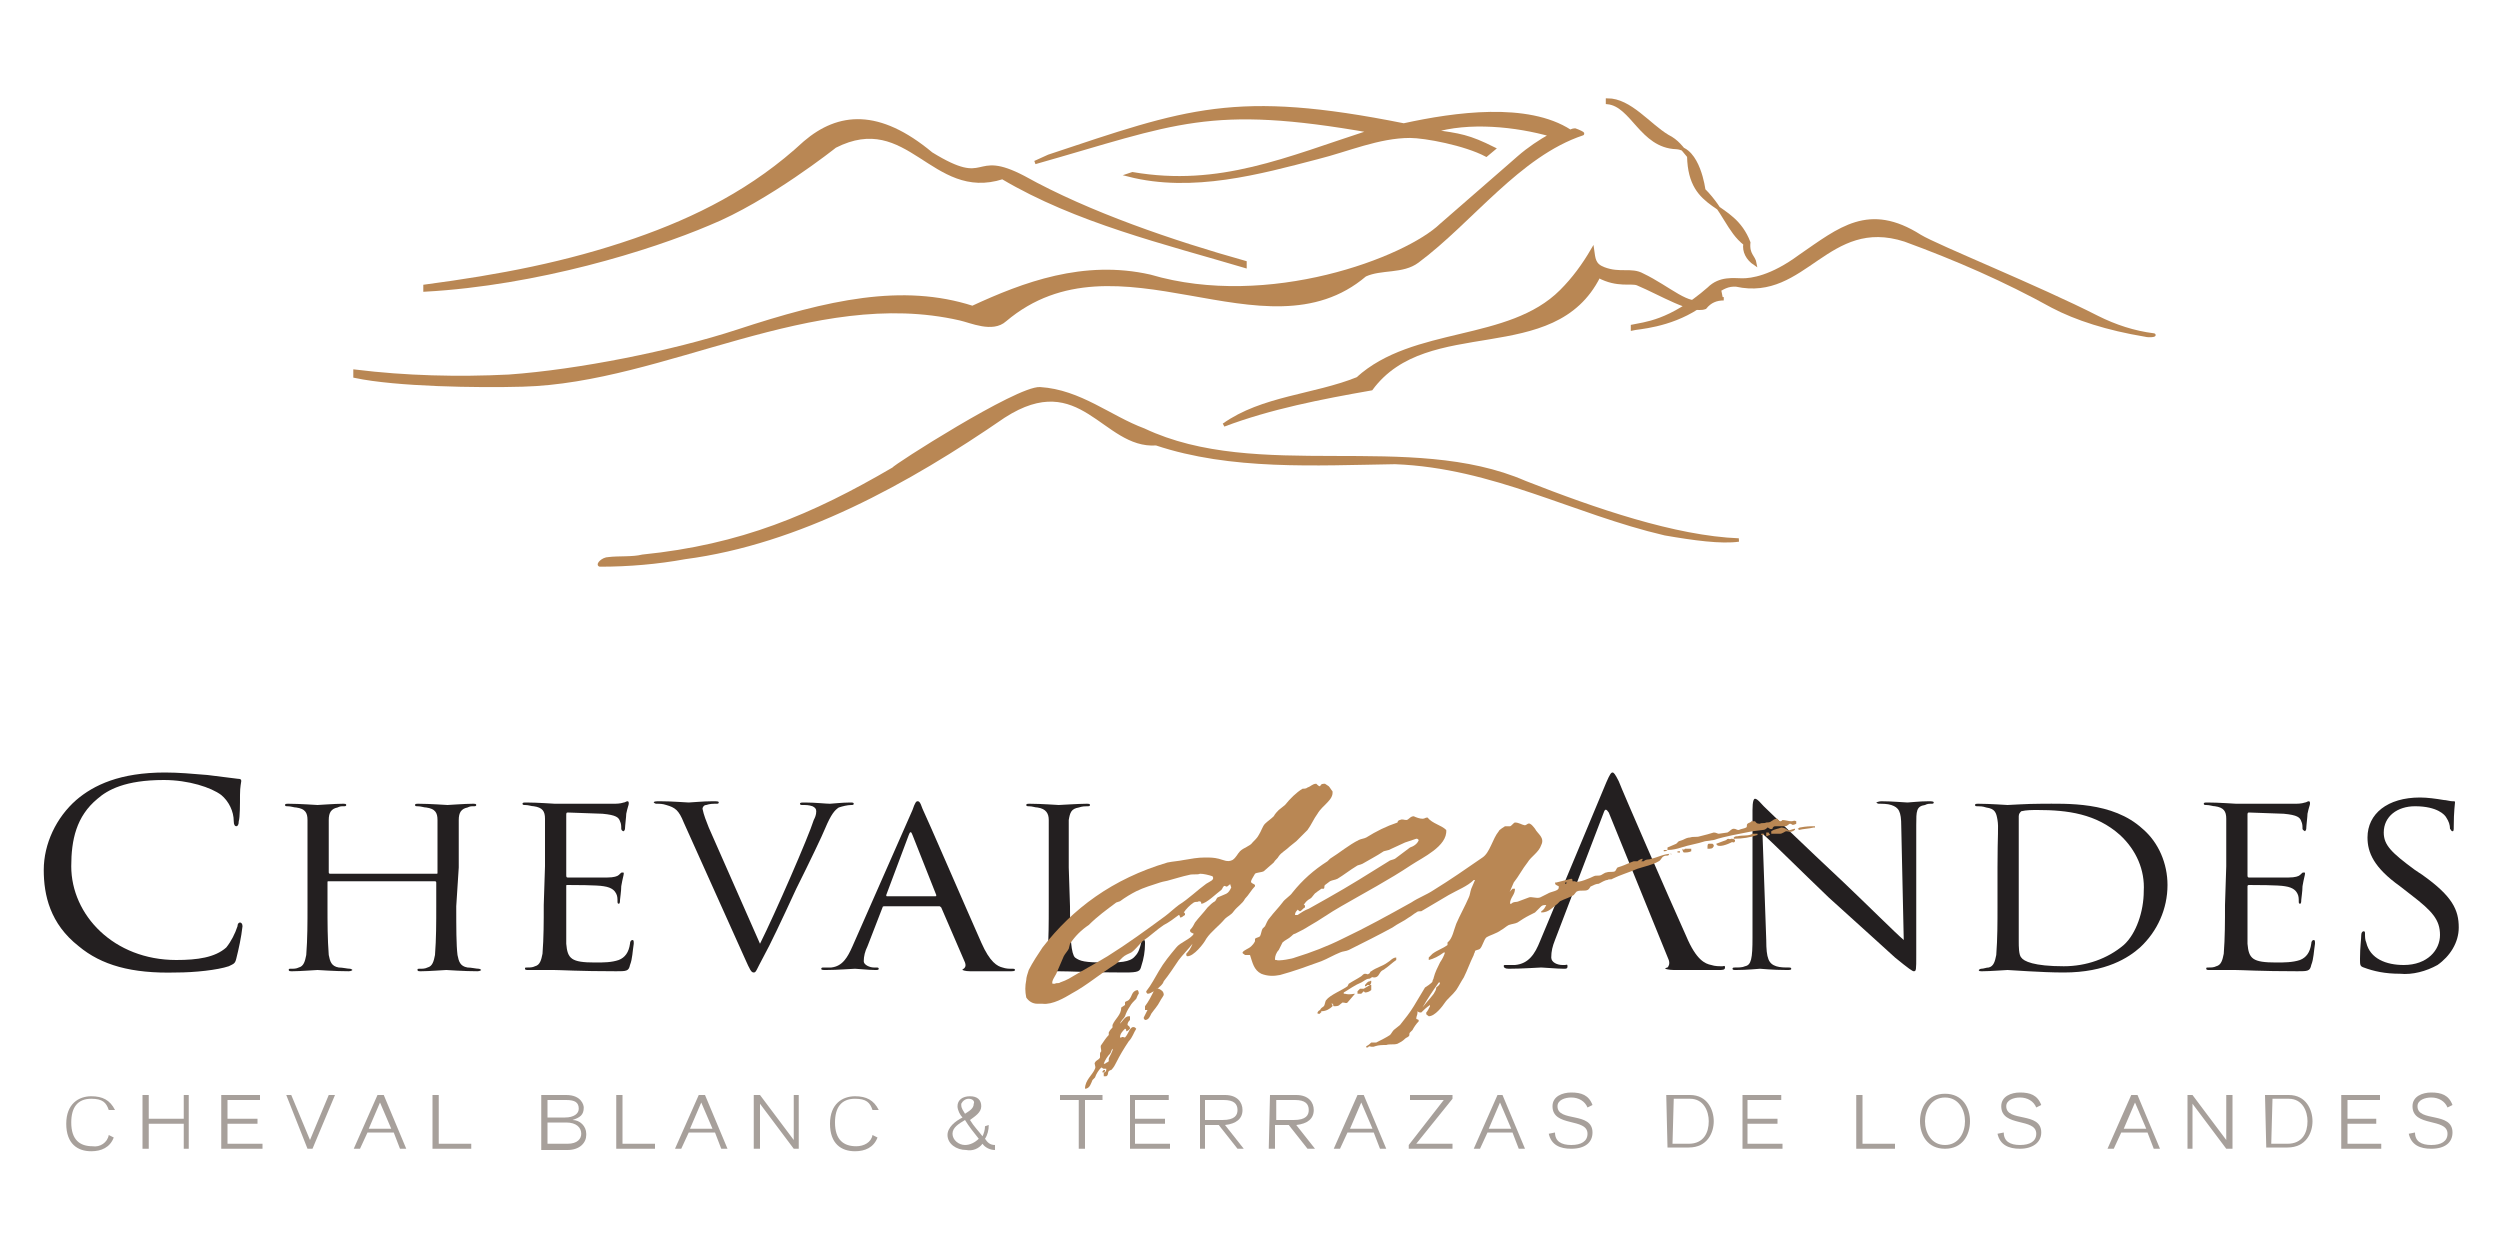 <?xml version="1.0" encoding="utf-8"?>
<!-- Generator: Adobe Illustrator 26.5.0, SVG Export Plug-In . SVG Version: 6.00 Build 0)  -->
<svg version="1.1" id="Capa_1" xmlns="http://www.w3.org/2000/svg" xmlns:xlink="http://www.w3.org/1999/xlink" x="0px" y="0px"
	 viewBox="0 0 200 100" style="enable-background:new 0 0 200 100;" xml:space="preserve">
<style type="text/css">
	.st0{fill:#B98754;}
	.st1{fill:none;stroke:#B98754;stroke-width:0.272;}
	.st2{fill:#231F20;}
	.st3{fill:#A7A09B;}
</style>
<g>
	<path class="st0" d="M133.4,10.9c0.8,0.4,1.1,0.9,1.7,1.6c0.1,4.5,3.5,3.5,4.8,6.9c-0.1,1,0.4,1.1,0.5,1.7c-0.6-0.4-0.9-1-0.8-1.6
		c-1.3-1-1.7-2.7-3.3-4.3c0,0-0.4-3.3-2.2-3.4c-2.8-0.1-3.5-3.4-5.5-3.6V8C130.4,8,131.9,10,133.4,10.9"/>
	<path class="st1" d="M133.4,10.9c0.8,0.4,1.1,0.9,1.7,1.6c0.1,4.5,3.5,3.5,4.8,6.9c-0.1,1,0.4,1.1,0.5,1.7c-0.6-0.4-0.9-1-0.8-1.6
		c-1.3-1-1.7-2.7-3.3-4.3c0,0-0.4-3.3-2.2-3.4c-2.8-0.1-3.5-3.4-5.5-3.6V8C130.4,8,131.9,10,133.4,10.9z"/>
	<path class="st0" d="M74.5,12.3c4.7,2.9,3.2-0.3,7.4,1.9c5.2,2.9,12,5.2,17.7,6.8v0.3c-6.4-1.9-13.5-3.6-19.4-7.1
		c-5.6,1.8-7.5-5.5-13.4-2.5c0,0-5.4,4.3-10.1,6.2C52,19.9,43,22.7,34,23.2v-0.3c6-0.8,11.3-1.8,16.8-3.7c4.9-1.7,9.5-4,13.6-7.8
		C67.1,9,70.3,8.8,74.5,12.3"/>
	<path class="st1" d="M74.5,12.3c4.7,2.9,3.2-0.3,7.4,1.9c5.2,2.9,12,5.2,17.7,6.8v0.3c-6.4-1.9-13.5-3.6-19.4-7.1
		c-5.6,1.8-7.5-5.5-13.4-2.5c0,0-5.4,4.3-10.1,6.2C52,19.9,43,22.7,34,23.2v-0.3c6-0.8,11.3-1.8,16.8-3.7c4.9-1.7,9.5-4,13.6-7.8
		C67.1,9.1,70.3,8.8,74.5,12.3z"/>
	<path class="st0" d="M83.2,31.1c3.2,0.2,5.6,2.3,8.3,3.3c9.1,4.3,21.3,0.2,30.5,4.2c5.6,2.2,12,4.4,17.1,4.6
		c-1.4,0.2-3.6-0.1-5.9-0.5c-7.3-1.7-13.7-5.4-21.6-5.7c-6.4,0.1-13.1,0.5-19.1-1.5c-4.2,0.3-6-6.2-12.2-2.2
		c-7.7,5.3-16.4,10.1-25.5,11.3c-2.2,0.4-4.5,0.6-6.8,0.6c-0.2,0,0.2-0.5,0.7-0.5c0.8-0.1,1.9,0,2.7-0.2c7.9-0.8,13.6-3.2,20.1-7
		C71.4,37.5,81.4,31,83.2,31.1"/>
	<path class="st1" d="M83.2,31.1c3.2,0.2,5.6,2.3,8.3,3.3c9.1,4.3,21.3,0.2,30.5,4.2c5.6,2.2,12,4.4,17.1,4.6
		c-1.4,0.2-3.6-0.1-5.9-0.5c-7.3-1.7-13.7-5.4-21.6-5.7c-6.4,0.1-13.1,0.5-19.1-1.5c-4.2,0.3-6-6.2-12.2-2.2
		c-7.7,5.3-16.4,10.1-25.5,11.3c-2.2,0.4-4.5,0.6-6.8,0.6c-0.2,0,0.2-0.5,0.7-0.5c0.8-0.1,1.9,0,2.7-0.2c7.9-0.8,13.6-3.2,20.1-7
		C71.4,37.4,81.4,31,83.2,31.1z"/>
	<path class="st0" d="M137.6,23.4c-0.5,0-1,0.2-1.4,0.6c-1,0.7-2.7-1-4.8-2c-0.9-0.5-1.8,0-3.1-0.5c-0.8-0.3-0.8-0.8-0.9-1.5
		c-0.7,1.2-1.5,2.3-2.5,3.3c-4.2,4.2-11.8,2.9-16.3,7c-3.5,1.4-7.6,1.5-10.7,3.7c3.7-1.4,7.8-2.2,11.8-2.9c4.5-6.1,14.6-1.8,18.2-9
		c1.5,0.8,2.6,0.4,3.1,0.6c1.9,0.8,4.3,2.3,5.4,1.9c0.4-0.5,0.9-0.7,1.5-0.7h-0.2L137.6,23.4z"/>
	<path class="st1" d="M137.6,23.4c-0.5,0-1,0.2-1.4,0.6c-1,0.7-2.7-1-4.8-2c-0.9-0.5-1.8,0-3.1-0.5c-0.8-0.3-0.8-0.8-0.9-1.5
		c-0.7,1.2-1.5,2.3-2.5,3.3c-4.2,4.2-11.8,2.9-16.3,7c-3.5,1.4-7.6,1.5-10.7,3.7c3.7-1.4,7.8-2.2,11.8-2.9c4.5-6.1,14.6-1.8,18.2-9
		c1.5,0.8,2.6,0.4,3.1,0.6c1.9,0.8,4.3,2.3,5.4,1.9c0.4-0.5,0.9-0.7,1.5-0.7h-0.2L137.6,23.4z"/>
	<path class="st0" d="M144,20.5c-2.3,1.7-3.9,1.9-4.6,1.9s-1.8-0.2-2.7,0.7c-3.1,2.7-5.2,2.8-6.1,3l0,0.2c0.4-0.1,2.9-0.2,5.2-1.7
		c1.1-0.7,1.8-1.9,3.1-1.8c5.5,1.2,7.3-5.6,13.5-3.6c4.1,1.5,8,3.2,11.8,5.3c1.9,1,4.4,1.8,7.4,2.3c0.4,0.1,0.8,0,0.7,0
		c-1.6-0.2-3.1-0.7-4.5-1.4c-4.7-2.4-12.9-5.7-14.2-6.5C149.5,16.3,147.2,18.3,144,20.5"/>
	<path class="st1" d="M144,20.5c-2.3,1.7-3.9,1.9-4.6,1.9s-1.8-0.2-2.7,0.7c-3.1,2.7-5.2,2.8-6.1,3l0,0.2c0.4-0.1,2.9-0.2,5.2-1.7
		c1.1-0.7,1.8-1.9,3.1-1.8c5.5,1.2,7.3-5.6,13.5-3.6c4.1,1.5,8,3.2,11.8,5.3c1.9,1,4.4,1.8,7.4,2.3c0.4,0.1,0.8,0,0.7,0
		c-1.6-0.2-3.1-0.7-4.5-1.4c-4.7-2.4-12.9-5.7-14.2-6.5C149.5,16.3,147.2,18.3,144,20.5z"/>
	<path class="st0" d="M126,10.4c-0.2,0-0.3,0.1-0.4,0.1c-3.4-2.2-9.2-1.4-13.3-0.5C98.8,7.3,95,8.8,83.9,12.5L82.8,13
		c11.3-3.2,13.9-4.8,26.9-2.5c-6.8,2.2-12.1,4.6-19.1,3.4L90.3,14c5.1,1.3,10.5-0.2,15.1-1.4c2.4-0.6,4.9-1.7,7.4-1.7
		c1.2,0,4.4,0.6,6.1,1.5l0.6-0.5c-2-1-2.7-1.1-4.9-1.4c2.9-0.9,6.7-0.5,9.5,0.3c-0.9,0.5-1.8,1.1-2.6,1.8l0,0l-0.8,0.7l0,0l-5.4,4.7
		c-2.8,2.7-13.8,6.9-23.3,4.1c-5.3-1.2-10.1,0.6-14.2,2.5c-5.6-1.8-11.5-0.5-18.8,1.9c-5.2,1.7-12.7,3.2-18.3,3.6
		c-4.1,0.2-8.2,0.1-12.3-0.4v0.4c3.3,0.7,9.8,0.8,13.4,0.7c11.4-0.3,23.2-8,35-5.3c0.9,0.2,2.6,1,3.6,0.1c9-7.6,20.8,3.2,28.8-3.6
		c1.3-0.6,3-0.2,4.2-1.1c4.3-3.2,8.1-8.5,13.2-10.2C126.7,10.7,126.3,10.5,126,10.4"/>
	<path class="st1" d="M126,10.4c-0.2,0-0.3,0.1-0.4,0.1c-3.4-2.2-9.2-1.4-13.3-0.5C98.8,7.3,95,8.8,83.9,12.5L82.8,13
		c11.3-3.2,13.9-4.8,26.9-2.5c-6.8,2.2-12.1,4.6-19.1,3.4L90.3,14c5.1,1.3,10.5-0.2,15.1-1.4c2.4-0.6,4.9-1.7,7.4-1.7
		c1.2,0,4.4,0.6,6.1,1.5l0.6-0.5c-2-1-2.7-1.1-4.9-1.4c2.9-0.9,6.7-0.5,9.5,0.3c-0.9,0.5-1.8,1.1-2.6,1.8l0,0l-0.8,0.7l0,0l-5.4,4.7
		c-2.8,2.7-13.8,6.9-23.3,4.1c-5.3-1.2-10.1,0.6-14.2,2.5c-5.6-1.8-11.5-0.5-18.8,1.9c-5.2,1.7-12.7,3.2-18.3,3.6
		c-4.1,0.2-8.2,0.1-12.3-0.4v0.4c3.3,0.7,9.8,0.8,13.4,0.7c11.4-0.3,23.2-8,35-5.3c0.9,0.2,2.6,1,3.6,0.1c9-7.6,20.8,3.2,28.8-3.6
		c1.3-0.6,3-0.2,4.2-1.1c4.3-3.2,8.1-8.5,13.2-10.2C126.7,10.7,126.3,10.5,126,10.4z"/>
	<path class="st2" d="M6.3,75.7c-2.3-1.8-2.8-4.1-2.8-6.1c0-2.1,1-4.2,2.6-5.6c1.4-1.2,3.5-2.2,7.1-2.2c1.1,0,2.2,0.1,3.4,0.2
		c0.8,0.1,1.6,0.2,2.4,0.3c0.3,0,0.3,0.1,0.3,0.2c0,0.1-0.1,0.4-0.1,1.1c0,0.7,0,1.8-0.1,2.1c0,0.3-0.1,0.4-0.2,0.4
		s-0.2-0.1-0.2-0.4c0-0.8-0.4-1.6-1-2.1c-0.8-0.6-2.6-1.2-4.6-1.2c-3.1,0-4.5,0.8-5.3,1.5c-1.7,1.4-2.1,3.3-2.1,5.4
		c0,3.9,3.4,7.5,8.4,7.5c1.7,0,3.1-0.2,4-1c0.4-0.5,0.7-1.1,0.9-1.7c0-0.2,0.1-0.3,0.2-0.3c0.1,0,0.2,0.1,0.2,0.3
		c-0.1,0.9-0.3,1.8-0.5,2.6c-0.1,0.4-0.2,0.4-0.6,0.6c-0.9,0.3-2.7,0.5-4.2,0.5C10.5,77.9,8.1,77.2,6.3,75.7"/>
	<path class="st2" d="M36.5,72.5c0,1.7,0,3.1,0.1,3.9c0.1,0.5,0.2,0.9,0.8,1c0.3,0,0.7,0.1,0.9,0.1c0.1,0,0.2,0.1,0.2,0.1
		s-0.1,0.1-0.3,0.1c-1.1,0-2.4-0.1-2.5-0.1s-1.4,0.1-2,0.1c-0.2,0-0.3,0-0.3-0.1c0-0.1,0-0.1,0.2-0.1c0.2,0,0.4,0,0.6-0.1
		c0.4-0.1,0.5-0.5,0.6-1c0.1-1.3,0.1-2.6,0.1-3.9v-1.9c0-0.1-0.1-0.1-0.1-0.1c0,0,0,0,0,0h-8.5c-0.1,0-0.1,0-0.1,0.1v1.9
		c0,1.3,0,2.6,0.1,3.9c0.1,0.5,0.2,0.9,0.8,1c0.3,0,0.7,0.1,0.9,0.1c0.1,0,0.2,0.1,0.2,0.1s-0.1,0.1-0.3,0.1c-1.1,0-2.4-0.1-2.5-0.1
		s-1.4,0.1-2,0.1c-0.2,0-0.3,0-0.3-0.1c0-0.1,0-0.1,0.2-0.1c0.2,0,0.4,0,0.6-0.1c0.4-0.1,0.5-0.5,0.6-1c0.1-1.3,0.1-2.6,0.1-3.9
		v-3.1c0-2.8,0-3.3,0-3.8c0-0.6-0.2-0.9-0.9-1c-0.2,0-0.4-0.1-0.7-0.1c-0.1,0-0.2,0-0.2-0.1c0-0.1,0.1-0.1,0.3-0.1
		c0.9,0,2.2,0.1,2.3,0.1c0.1,0,1.4-0.1,2-0.1c0.2,0,0.3,0,0.3,0.1c0,0.1-0.1,0.1-0.2,0.1c-0.2,0-0.3,0-0.5,0.1
		c-0.5,0.1-0.7,0.4-0.7,1c0,0.6,0,1.1,0,3.8v0.4c0,0.1,0.1,0.1,0.1,0.1h8.5c0.1,0,0.1,0,0.1-0.1v-0.4c0-2.8,0-3.3,0-3.8
		c0-0.6-0.2-0.9-0.9-1c-0.2,0-0.4-0.1-0.7-0.1c-0.1,0-0.2,0-0.2-0.1c0-0.1,0.1-0.1,0.3-0.1c0.9,0,2.2,0.1,2.3,0.1
		c0.1,0,1.4-0.1,2-0.1c0.2,0,0.3,0,0.3,0.1c0,0.1-0.1,0.1-0.2,0.1c-0.2,0-0.3,0-0.5,0.1c-0.5,0.1-0.7,0.4-0.7,1c0,0.6,0,1.1,0,3.8
		L36.5,72.5z"/>
	<path class="st2" d="M43.6,69.3c0-2.8,0-3.3,0-3.8c0-0.6-0.2-0.9-0.9-1c-0.2,0-0.4-0.1-0.7-0.1c-0.1,0-0.2,0-0.2-0.1
		c0-0.1,0.1-0.1,0.3-0.1c0.9,0,2.2,0.1,2.3,0.1s4.1,0,4.6,0c0.3,0,0.6,0,0.9-0.1c0.1,0,0.2-0.1,0.3-0.1c0.1,0,0.1,0.1,0.1,0.2
		s-0.1,0.3-0.2,0.8c0,0.2-0.1,1-0.1,1.2c0,0.1-0.1,0.2-0.1,0.2c-0.1,0-0.2-0.1-0.2-0.2c0-0.2,0-0.4-0.1-0.6
		c-0.1-0.3-0.3-0.5-1.4-0.6c-0.3,0-2.5-0.1-2.8-0.1c-0.1,0-0.1,0.1-0.1,0.2V70c0,0.1,0,0.2,0.1,0.2c0.3,0,2.7,0,3.2,0
		c0.5,0,0.8-0.1,0.9-0.2c0.2-0.2,0.2-0.2,0.3-0.2s0.1,0,0.1,0.1s-0.1,0.4-0.2,1c0,0.4-0.1,1-0.1,1.1c0,0.1,0,0.3-0.1,0.3
		c-0.1,0-0.1-0.1-0.1-0.2c0-0.2,0-0.4-0.1-0.6c-0.1-0.2-0.3-0.5-1-0.6c-0.5-0.1-2.5-0.1-2.9-0.1c-0.1,0-0.1,0-0.1,0.1c0,0,0,0,0,0
		v1.6c0,0.6,0,2.7,0,3c0.1,1.2,0.4,1.5,2.3,1.5c0.7,0,1.3,0,1.9-0.2c0.5-0.2,0.8-0.6,0.9-1.3c0-0.2,0.1-0.3,0.2-0.3
		c0.1,0,0.1,0.1,0.1,0.3c-0.1,0.6-0.1,1.2-0.3,1.7c-0.1,0.5-0.3,0.5-1.1,0.5c-3,0-4.4-0.1-5-0.1c0,0-0.4,0-0.8,0c-0.4,0-0.9,0-1.2,0
		c-0.2,0-0.3,0-0.3-0.1c0-0.1,0-0.1,0.2-0.1c0.2,0,0.4,0,0.6-0.1c0.4-0.1,0.5-0.5,0.6-1c0.1-1.3,0.1-2.6,0.1-3.9L43.6,69.3z"/>
	<path class="st2" d="M60.8,75.5c1.2-2.4,3.9-8.6,4.3-9.9c0.1-0.2,0.2-0.4,0.2-0.7c0-0.2-0.1-0.3-0.3-0.4c-0.3-0.1-0.5-0.1-0.8-0.1
		c-0.1,0-0.2,0-0.2-0.1s0.1-0.1,0.4-0.1c0.8,0,1.7,0.1,2,0.1c0.1,0,1-0.1,1.6-0.1c0.2,0,0.3,0,0.3,0.1s-0.1,0.1-0.2,0.1
		c-0.3,0-0.7,0.1-1,0.2c-0.3,0.2-0.6,0.5-1.1,1.7c-0.2,0.5-1.2,2.6-2.3,4.8c-1.2,2.6-2.1,4.5-2.6,5.4c-0.6,1.1-0.6,1.3-0.8,1.3
		c-0.2,0-0.3-0.2-0.7-1.1l-4.9-10.9c-0.4-1-0.7-1.2-1.4-1.4c-0.3-0.1-0.5-0.1-0.8-0.1c-0.1,0-0.2-0.1-0.2-0.1c0-0.1,0.2-0.1,0.5-0.1
		c1,0,2.1,0.1,2.3,0.1c0.2,0,1.1-0.1,1.9-0.1c0.4,0,0.5,0,0.5,0.1c0,0.1-0.1,0.1-0.2,0.1c-0.3,0-0.5,0-0.8,0.1
		c-0.2,0-0.3,0.2-0.3,0.3c0.1,0.5,0.3,1,0.5,1.5L60.8,75.5z"/>
	<path class="st2" d="M68.2,75.7c-0.4,0.9-0.8,1.6-1.7,1.7c-0.2,0-0.4,0-0.6,0c-0.1,0-0.2,0-0.2,0.1s0.1,0.1,0.4,0.1
		c0.9,0,2.1-0.1,2.3-0.1s1.1,0.1,1.6,0.1c0.2,0,0.3,0,0.3-0.1s-0.1-0.1-0.2-0.1h-0.2c-0.3,0-0.8-0.2-0.8-0.5c0-0.4,0.1-0.8,0.3-1.2
		l1.2-3.1c0-0.1,0.1-0.1,0.2-0.1h4.3c0.1,0,0.1,0,0.2,0.1l1.9,4.4c0.1,0.3,0,0.4-0.1,0.5c-0.1,0-0.1,0.1-0.1,0.1s0.2,0.1,0.6,0.1
		c1.4,0,2.9,0,3.2,0c0.2,0,0.4,0,0.4-0.1s-0.1-0.1-0.2-0.1c-0.3,0-0.5,0-0.8-0.1c-0.4-0.1-1-0.4-1.7-2c-1.2-2.7-4.4-10.1-4.7-10.7
		c-0.2-0.6-0.3-0.6-0.4-0.6c-0.1,0-0.2,0.1-0.4,0.7L68.2,75.7z M71,71.7c-0.1,0-0.1,0-0.1-0.1l1.8-4.8c0.1-0.3,0.2-0.3,0.3,0
		l1.9,4.8c0,0.1,0,0.1-0.1,0.1H71z"/>
	<path class="st2" d="M85.6,72.5c0,2.6,0.1,3.8,0.4,4.1c0.4,0.3,0.8,0.4,2.4,0.4c1.1,0,2,0,2.4-0.5c0.3-0.3,0.4-0.7,0.5-1.1
		c0-0.1,0.1-0.2,0.2-0.2c0.1,0,0.1,0.1,0.1,0.3c0,0.6-0.1,1.2-0.3,1.8c-0.1,0.4-0.2,0.5-1.3,0.5c-2.9,0-4.2-0.1-5.4-0.1
		c-0.1,0-0.4,0-0.8,0c-0.4,0-0.8,0-1.1,0c-0.2,0-0.3,0-0.3-0.1c0-0.1,0-0.1,0.2-0.1c0.2,0,0.4,0,0.6-0.1c0.4-0.1,0.5-0.5,0.6-1
		c0.1-1.3,0.1-2.6,0.1-3.9v-3.1c0-2.8,0-3.3,0-3.8s-0.2-0.9-0.9-1c-0.2,0-0.4-0.1-0.7-0.1c-0.1,0-0.2,0-0.2-0.1
		c0-0.1,0.1-0.1,0.3-0.1c0.9,0,2.2,0.1,2.3,0.1s1.6-0.1,2.2-0.1c0.2,0,0.3,0,0.3,0.1c0,0.1-0.1,0.1-0.2,0.1c-0.2,0-0.4,0-0.7,0.1
		c-0.6,0.1-0.7,0.4-0.8,1c0,0.6,0,1.1,0,3.8L85.6,72.5z"/>
	<path class="st2" d="M133.5,76.8c0.1,0.3,0,0.5-0.1,0.6c-0.1,0-0.2,0.1-0.2,0.1s0.3,0.1,0.7,0.1c1.6,0,3.3,0,3.6,0
		c0.3,0,0.5,0,0.5-0.2s-0.1-0.1-0.2-0.1c-0.3,0-0.6,0-0.9-0.1c-0.5-0.1-1.2-0.4-2-2.3c-1.4-3.1-5.1-11.6-5.4-12.4
		c-0.3-0.6-0.4-0.7-0.5-0.7s-0.2,0.1-0.5,0.8l-5.3,12.7c-0.4,1-0.9,1.8-2,1.9c-0.2,0-0.5,0-0.7,0s-0.2,0-0.2,0.1s0.1,0.2,0.4,0.2
		c1.1,0,2.4-0.1,2.6-0.1s1.3,0.1,1.8,0.1c0.2,0,0.3,0,0.3-0.2s-0.1-0.1-0.2-0.1H125c-0.4,0-0.9-0.2-0.9-0.6c0-0.5,0.1-0.9,0.3-1.4
		l3.9-10.2c0.1-0.3,0.2-0.3,0.4,0L133.5,76.8z"/>
	<path class="st2" d="M141.3,75.2c0,1.5,0.2,1.9,0.8,2.1c0.3,0.1,0.7,0.1,1,0.1c0.1,0,0.2,0,0.2,0.1s-0.1,0.1-0.4,0.1
		c-1.1,0-2-0.1-2.1-0.1s-1,0.1-1.9,0.1c-0.2,0-0.3,0-0.3-0.1c0-0.1,0.1-0.1,0.2-0.1c0.3,0,0.6,0,0.8-0.1c0.5-0.1,0.6-0.6,0.6-2.3
		l0-10.2c0-0.7,0.1-0.9,0.2-0.9c0.2,0,0.5,0.4,0.7,0.6c0.3,0.3,3.3,3.2,6.4,6.1c2,1.9,4.2,4.1,4.8,4.6l-0.2-9.1
		c0-1.2-0.2-1.5-0.8-1.7c-0.3-0.1-0.7-0.1-1-0.1c-0.1,0-0.2-0.1-0.2-0.1s0.2-0.1,0.4-0.1c0.9,0,1.9,0.1,2.1,0.1
		c0.2,0,0.9-0.1,1.7-0.1c0.2,0,0.4,0,0.4,0.1s-0.1,0.1-0.2,0.1c-0.2,0-0.3,0-0.5,0.1c-0.7,0.1-0.7,0.5-0.7,1.6l0,10.4
		c0,1.2,0,1.3-0.2,1.3c-0.1,0-0.4-0.2-1.5-1.1c-0.2-0.2-3.1-2.8-5.3-4.8c-2.3-2.2-4.6-4.5-5.3-5.1L141.3,75.2z"/>
	<path class="st2" d="M159.8,72.5c0,1.3,0,2.6-0.1,3.9c-0.1,0.5-0.2,0.9-0.6,1c-0.2,0-0.4,0.1-0.6,0.1c-0.1,0-0.2,0.1-0.2,0.1
		c0,0.1,0.1,0.1,0.3,0.1c0.6,0,1.9-0.1,2-0.1c0.2,0,2.7,0.2,4.5,0.2c3.4,0,5.2-1.2,6.1-2c1.4-1.3,2.2-3.1,2.2-5c0-1.7-0.7-3.4-2-4.5
		c-2.4-2.2-6.1-2-8.1-2c-1.2,0-2.5,0.1-2.7,0.1c-0.1,0-1.4-0.1-2.3-0.1c-0.2,0-0.3,0-0.3,0.1c0,0.1,0.1,0.1,0.2,0.1
		c0.2,0,0.4,0,0.7,0.1c0.7,0.1,0.8,0.4,0.9,1s0,1.1,0,3.8L159.8,72.5z M161.5,69.1c0-1.4,0-3.2,0-3.8c0-0.2,0.1-0.3,0.2-0.4
		c0.4-0.1,0.9-0.1,1.3-0.1c2.4,0,4.7,0.3,6.6,2c1.3,1.2,2,2.8,1.9,4.5c0,1.6-0.6,3.4-1.6,4.3c-1.3,1.1-3,1.7-4.8,1.7
		c-2.4,0-3.2-0.4-3.4-0.7c-0.2-0.2-0.2-0.9-0.2-1.3c0-0.3,0-2,0-3.9L161.5,69.1z"/>
	<path class="st2" d="M178.1,69.3c0-2.8,0-3.3,0-3.8c0-0.6-0.2-0.9-0.9-1c-0.2,0-0.4-0.1-0.7-0.1c-0.1,0-0.2,0-0.2-0.1
		c0-0.1,0.1-0.1,0.3-0.1c0.9,0,2.2,0.1,2.3,0.1s4.1,0,4.6,0c0.3,0,0.6,0,0.9-0.1c0.1,0,0.2-0.1,0.3-0.1s0.1,0.1,0.1,0.2
		s-0.1,0.3-0.2,0.8c0,0.2-0.1,1-0.1,1.2c0,0.1-0.1,0.2-0.1,0.2s-0.2-0.1-0.2-0.2c0-0.2,0-0.4-0.1-0.6c-0.1-0.3-0.3-0.5-1.4-0.6
		c-0.3,0-2.5-0.1-2.8-0.1c-0.1,0-0.1,0.1-0.1,0.2V70c0,0.1,0,0.2,0.1,0.2c0.3,0,2.7,0,3.2,0s0.8-0.1,0.9-0.2
		c0.2-0.2,0.2-0.2,0.3-0.2s0.1,0,0.1,0.1s-0.1,0.4-0.2,1c0,0.4-0.1,1-0.1,1.1c0,0.1,0,0.3-0.1,0.3s-0.1-0.1-0.1-0.2
		c0-0.2,0-0.4-0.1-0.6c-0.1-0.2-0.3-0.5-1-0.6c-0.5-0.1-2.5-0.1-2.9-0.1c-0.1,0-0.1,0.1-0.1,0.1v1.6c0,0.6,0,2.7,0,3
		c0.1,1.2,0.4,1.5,2.3,1.5c0.6,0,1.3,0,1.9-0.2c0.5-0.2,0.8-0.6,0.9-1.3c0-0.2,0.1-0.3,0.2-0.3s0.1,0.1,0.1,0.3
		c-0.1,0.6-0.1,1.2-0.3,1.7c-0.1,0.5-0.3,0.5-1.1,0.5c-3,0-4.4-0.1-5-0.1c0,0-0.4,0-0.8,0s-0.9,0-1.2,0c-0.2,0-0.3,0-0.3-0.1
		c0-0.1,0-0.1,0.2-0.1c0.2,0,0.4,0,0.6-0.1c0.4-0.1,0.5-0.5,0.6-1c0.1-1.3,0.1-2.6,0.1-3.9L178.1,69.3z"/>
	<path class="st2" d="M189.1,77.4c-0.3-0.1-0.3-0.2-0.3-0.7c0-0.9,0.1-1.6,0.1-1.9c0-0.2,0.1-0.3,0.2-0.3c0.1,0,0.1,0.1,0.1,0.2
		c0,0.2,0,0.5,0.1,0.7c0.3,1.3,1.6,1.8,3,1.8c1.9,0,2.9-1.2,2.9-2.4c0-1.2-0.6-1.9-2.3-3.2l-0.9-0.7c-2.1-1.5-2.6-2.7-2.6-3.9
		c0-1.9,1.6-3.2,4.2-3.2c0.6,0,1.3,0.1,1.9,0.2c0.2,0,0.5,0.1,0.7,0.1c0.2,0,0.2,0,0.2,0.1c0,0.1-0.1,0.7-0.1,1.9
		c0,0.3,0,0.4-0.1,0.4s-0.1-0.1-0.2-0.2c0-0.3-0.1-0.6-0.3-0.9c-0.1-0.2-0.7-0.9-2.5-0.9c-1.4,0-2.5,0.8-2.5,2.1c0,1,0.6,1.6,2.5,3
		l0.6,0.4c2.4,1.7,2.9,2.8,2.9,4.2c0,1.2-0.7,2.3-1.7,3c-0.9,0.5-2,0.8-3,0.7C190.8,77.9,189.9,77.7,189.1,77.4"/>
	<path class="st0" d="M142.6,65.6c0.2,0,0.5,0.1,0.7,0.1c0.2,0,0.2-0.1,0.4,0c0,0.1,0,0.1,0,0.2c-0.4,0.2-0.3,0-0.5,0
		c-0.1,0-0.2,0.2-0.4,0.2h-0.8c-0.1,0-0.2,0.1-0.2,0.2c-0.2,0.1-0.3-0.1-0.4-0.1c-0.1,0.1-0.2,0.2-0.4,0.2l-0.8,0.1
		c-1,0.2-2.2,0.4-3.1,0.7l-0.7,0.1c-0.6,0.2-1.3,0.3-1.9,0.5c-0.3,0.1-0.7,0.2-1.1,0.2c0,0,0-0.1,0-0.2c0.2-0.1,0.5-0.2,0.7-0.3
		l0.2-0.2l0.3-0.1c0.2-0.1,0.4-0.2,0.6-0.2c0.3-0.1,0.5,0,0.8-0.1c0.4-0.1,0.8-0.2,1.1-0.3c0.2,0,0.3,0.1,0.4,0.1l0.7-0.1
		c0.2-0.1,0.3-0.3,0.5-0.3c0.2,0,0.2,0.1,0.4,0.1c0.2-0.1,0.4-0.1,0.6-0.2c0.1-0.1,0-0.2,0.1-0.3c0.1-0.1,0.3-0.1,0.3-0.2h0.3
		c0.1,0.1,0.1,0.2,0.4,0.2c0.1-0.1,0.3,0,0.5-0.1c0.1,0,0.3,0,0.4-0.1c0.2-0.1,0.2-0.2,0.5-0.2C142.4,65.8,142.5,65.7,142.6,65.6"/>
	<path class="st0" d="M145.2,66.1v0.1h-0.1c-0.4,0.1-0.8,0.1-1.2,0.2c0,0,0-0.1-0.1-0.1c0.1,0,0.1-0.1,0.2-0.1
		C144.5,66.1,144.8,66.1,145.2,66.1"/>
	<path class="st0" d="M142.5,66.2c0.2,0,0.4,0.1,0.5,0.2s0.4-0.1,0.6-0.1c0,0,0,0.1,0,0.1c-0.1,0-0.1,0.1-0.2,0.1
		c-0.2,0.1-0.3,0-0.5,0c-0.1,0-0.3,0.2-0.5,0.2l-0.7,0c0-0.1,0-0.1,0-0.2C142,66.3,142.3,66.3,142.5,66.2"/>
	<path class="st0" d="M141.3,66.6h0.2c0,0.1,0.1,0.1,0.1,0.2c-0.1,0-0.2,0.1-0.3,0.1C141.3,66.7,141.3,66.7,141.3,66.6"/>
	<path class="st0" d="M141,66.7c0.1,0,0.1,0,0.1,0c0,0,0,0.1,0,0.1c-0.1,0-0.1,0-0.2,0c0,0,0-0.1,0-0.1L141,66.7
		C140.9,66.7,140.9,66.7,141,66.7"/>
	<path class="st0" d="M140.2,66.7l0.4,0c0,0,0,0.1,0,0.1c-0.6,0.2-1.2,0.3-1.9,0.3V67c0.1-0.1,0.2-0.1,0.3-0.1
		C139.4,66.8,139.9,66.9,140.2,66.7"/>
	<path class="st0" d="M138.5,67.1c0.1,0,0.2,0,0.3,0.1c0,0.1,0,0,0,0.1c-0.1,0.2-0.2,0-0.3,0.1c-0.2,0.1-1.1,0.5-1.2,0.1
		c0.3-0.1,0.5-0.2,0.8-0.3C138.3,67,138.3,67.2,138.5,67.1"/>
	<path class="st0" d="M136.7,67.5h0.3l0.1,0.1c0,0.1,0,0,0,0.1c-0.1,0.2-0.2,0.2-0.5,0.2c0,0,0-0.1,0-0.1c0,0,0,0,0-0.1
		C136.6,67.5,136.7,67.5,136.7,67.5"/>
	<path class="st0" d="M134.8,67.9h0.5c0,0,0,0.1,0,0.2c-0.2,0.1-0.4,0.1-0.6,0.1c0,0-0.1-0.1-0.1-0.2c0,0,0,0,0-0.1
		C134.7,68,134.7,68,134.8,67.9"/>
	<path class="st0" d="M133.1,68c0.1,0,0.2,0,0.3,0V68c-0.1,0.1-0.2,0.1-0.3,0.1C133.1,68,133.1,68,133.1,68"/>
	<path class="st0" d="M134.4,68.1v0.1h-0.2c0-0.1,0-0.1,0-0.1C134.3,68.1,134.3,68.1,134.4,68.1"/>
	<path class="st0" d="M96.5,70.7c-0.7,0.5-1.4,1.2-2.2,1.7c-0.4,0.3-0.7,0.6-1.1,0.9c-1.5,1.1-3,2.2-4.6,3.2c-1,0.6-2.1,1.2-3.1,1.8
		c-0.2,0.1-0.4,0.2-0.7,0.3c-0.1,0.1-0.3,0-0.4,0.1c-0.1,0-0.1,0-0.2,0c-0.1-0.2,0.2-0.6,0.3-0.8c0.2-0.5,0.4-0.9,0.6-1.4
		c0.1-0.2,0.3-0.4,0.4-0.6l0.1-0.4c0.4-0.6,0.9-1.1,1.5-1.5c0.7-0.7,1.4-1.2,2.2-1.8l0.3-0.1c0.4-0.3,0.9-0.6,1.3-0.8
		c0.6-0.3,1.3-0.5,1.9-0.7c0.3-0.1,0.5-0.1,0.8-0.2c0.4-0.1,1-0.3,1.5-0.4c0.3-0.1,0.7,0,0.9-0.1c0.3,0,0.7,0.1,1,0.2
		C97.2,70.4,96.8,70.5,96.5,70.7 M106.6,63.3c-0.1-0.1-0.2-0.3-0.3-0.4l-0.3-0.2c-0.2,0-0.3,0-0.4,0.2c-0.1,0-0.2-0.1-0.3-0.2
		c-0.3,0-0.4,0.2-0.7,0.3c-0.1,0.1-0.3,0.1-0.4,0.1c-0.5,0.3-1,0.8-1.4,1.3l-0.5,0.4c-0.1,0.1-0.3,0.3-0.4,0.5
		c-0.2,0.2-0.5,0.4-0.7,0.6c-0.2,0.2-0.3,0.6-0.5,0.9c-0.1,0.2-0.3,0.4-0.5,0.6c-0.2,0.3-0.7,0.4-1,0.7c-0.2,0.2-0.3,0.5-0.6,0.7
		c-0.4,0.2-0.7,0-1.1-0.1c-0.4-0.1-0.7-0.1-1.1-0.1c-0.6,0-1.1,0.1-1.7,0.2c-0.5,0.1-0.8,0.1-1.3,0.2c-4.4,1.3-7.6,3.7-10,6.8
		c-0.4,0.6-0.8,1.2-1.1,1.8c-0.1,0.3-0.2,0.6-0.2,0.8c-0.1,0.5-0.1,0.9,0,1.4c0.2,0.3,0.5,0.5,0.9,0.5l0.4,0
		c0.8,0.1,1.8-0.5,2.3-0.8c1.3-0.7,2.3-1.6,3.6-2.4l0.5-0.5c0.2-0.2,0.5-0.3,0.7-0.4c0.3-0.2,0.6-0.6,0.9-0.9
		c0.6-0.4,1.1-0.9,1.7-1.3c0.4-0.2,0.8-0.5,1.2-0.8c0.1,0,0.1,0.2,0.1,0.2c0.2,0,0.2-0.1,0.4-0.2c0-0.1,0-0.2-0.1-0.2
		c0.2-0.3,0.5-0.6,0.8-0.8c0.2-0.1,0.3,0,0.4-0.1c0.2,0,0.2,0.1,0.2,0.2c0.4,0,1.3-0.9,1.6-1.1c0.1-0.1,0.1-0.2,0.2-0.3
		c0.1-0.1,0.2,0.1,0.3,0c0.1-0.1,0.2-0.1,0.2-0.2h0L98.5,71c-0.1,0.2-0.2,0.4-0.4,0.5c-0.2,0.1-0.5,0.2-0.7,0.3
		c-0.1,0.1-0.1,0.2-0.2,0.3c-0.2,0.1-0.4,0.3-0.6,0.5c-0.3,0.4-0.7,0.8-1,1.2c-0.1,0.2-0.2,0.4-0.4,0.6c0,0.2,0.1,0.2,0.3,0.3
		c-0.2,0.4-1.1,0.7-1.4,1.1c-0.5,0.6-1,1.2-1.4,1.9c-0.3,0.5-0.6,1.1-1,1.6c0,0.1,0,0.1,0.1,0.2c0.2,0,0.3-0.1,0.5-0.2h0
		c-0.2,0.4-0.4,0.8-0.7,1.2c0,0.1,0,0.2,0,0.3h0.2c-0.1,0.2-0.2,0.4-0.3,0.6c0,0.1,0,0.1,0.1,0.2c0.3,0,0.4-0.3,0.5-0.5
		c0.2-0.3,0.5-0.6,0.7-1c0.1-0.2,0.2-0.3,0.3-0.5c0-0.3-0.2-0.4-0.4-0.5c-0.2,0-0.2,0-0.3,0.1h0c0.1-0.1,0.1-0.1,0.2-0.1
		c0.2-0.2,0.4-0.3,0.5-0.6c0.4-0.5,0.8-1.1,1.2-1.7c0.3-0.4,0.8-0.9,1.1-1.3h0c-0.1,0.3-0.3,0.6-0.5,0.8c0,0.1,0,0.2,0.1,0.2
		c0.5,0,1.3-1,1.5-1.4c0.4-0.6,1-1,1.5-1.6c0.2-0.2,0.5-0.3,0.7-0.6c0.3-0.4,0.7-0.6,0.9-1c0.3-0.3,0.5-0.7,0.8-1c0-0.1,0-0.1,0-0.1
		c-0.1-0.1-0.2-0.1-0.3-0.2s0.2-0.5,0.3-0.7c0.1-0.1,0.5-0.1,0.7-0.2l0.8-0.7c0.1-0.2,0.3-0.3,0.4-0.5c0.2-0.3,0.6-0.5,0.9-0.8
		l0.5-0.4c0.2-0.2,0.5-0.5,0.7-0.7l0.2-0.2c0.3-0.4,0.5-0.9,0.8-1.3C105.8,64.4,106.7,64,106.6,63.3"/>
	<path class="st0" d="M108.4,79.5L108.4,79.5l-0.6,0.7c-0.1,0.1-0.2,0-0.4,0c-0.3,0.2-0.2,0.3-0.7,0.3c-0.1-0.1,0-0.2-0.1-0.2
		c0,0,0,0-0.1,0v0c0.1,0.1,0.1,0,0.1,0.2c-0.2,0.2-0.5,0.4-0.9,0.4c0,0-0.1-0.1-0.1-0.1h0c0.1-0.2,0.2-0.2,0.3-0.3
		c0.1-0.1,0.1-0.4,0.2-0.5c0.3-0.4,1.3-0.8,1.7-1.1l0.1-0.2c0.3-0.2,0.7-0.4,1-0.6c0.1-0.1,0.2-0.2,0.3-0.2c0.2,0,0.2,0.1,0.3,0
		c0.1,0,0.1-0.2,0.2-0.2c0.4-0.3,0.9-0.4,1.3-0.7c0.2-0.1,0.4-0.4,0.7-0.4c0,0.1,0,0.1,0,0.2c-0.3,0.2-0.6,0.5-0.9,0.7
		c-0.1,0.1-0.2,0.1-0.3,0.2c-0.2,0.2-0.2,0.5-0.6,0.5c-0.2-0.1-0.2,0.1-0.4,0.1s-0.4,0.2-0.6,0.3c-0.5,0.2-0.9,0.5-1.4,0.8v0.1h0.1
		C108,79.6,108.2,79.5,108.4,79.5"/>
	<path class="st0" d="M109.7,78.5c0,0.1,0,0.2-0.1,0.3h0.1c0,0.1,0,0.3,0,0.4c-0.1,0.1-0.3,0.2-0.5,0.2c0,0-0.1-0.1-0.1-0.1
		l-0.2,0.2l-0.3,0v-0.2l0.2-0.2c0.1,0,0.2,0,0.3,0c0,0,0.5-0.3,0.5-0.3h-0.2c-0.1,0.1-0.1,0.1-0.2,0.1l0-0.1
		c0.1-0.1,0.2-0.3,0.4-0.3C109.6,78.5,109.7,78.4,109.7,78.5"/>
	<path class="st0" d="M125.4,70.6c0,0-0.1,0-0.1,0.1h-0.1c0,0,0-0.1,0-0.1L125.4,70.6L125.4,70.6z M114.9,79c0,0.2-0.1,0.3-0.2,0.5
		c-0.3,0.4-0.6,0.7-0.9,1.1h0c0.4-0.7,0.8-1.3,1.3-2h0.1C115.2,78.8,115,78.9,114.9,79 M103.8,72.8c0-0.1,0.1,0.1,0.2,0.1
		c0.1,0,0.3-0.3,0.4-0.3c0-0.2,0-0.2-0.1-0.2c0.1-0.2,0.3-0.4,0.5-0.5c0.2-0.1,0.3-0.4,0.5-0.5c0.1-0.1,0.3-0.2,0.4-0.3
		c0.1,0,0.2,0,0.2,0c0.1-0.1,0-0.2,0.1-0.3c0,0,0.4-0.3,0.4-0.3c0.2-0.1,0.4-0.1,0.6-0.2c0.5-0.3,1-0.7,1.5-1
		c0.1-0.1,0.3-0.1,0.5-0.2c0.5-0.3,1.1-0.6,1.7-1l0.4-0.1c0.4-0.2,0.9-0.4,1.3-0.6c0.3-0.1,0.6-0.2,0.9-0.3c0.1,0,0.1,0,0.2,0.1
		c-0.1,0.3-0.4,0.5-0.7,0.6c-0.4,0.3-0.8,0.6-1.2,0.9c-0.2,0.1-0.4,0.1-0.5,0.2c-1.6,1-3.2,2-4.8,2.9l-1.6,0.9
		c-0.3,0.1-0.6,0.3-0.9,0.5c-0.1,0-0.1,0-0.2,0h0C103.6,73,103.7,72.9,103.8,72.8 M133.7,68.3c-0.6,0-1.1,0.3-1.6,0.4
		c-0.2,0.1-0.4,0-0.6,0.2h-0.2v0l0.1-0.1v-0.1c-0.1,0-0.3,0.1-0.4,0.2l-0.3,0c-0.3,0.1-0.7,0.3-1,0.4l-0.3,0.1
		c-0.1,0.1-0.1,0.2-0.2,0.3c-0.2,0.1-0.4,0-0.7,0.1c-0.1,0-0.2,0.1-0.4,0.2c-0.2,0.1-0.4,0-0.6,0.1c-0.2,0.1-1.3,0.6-1.5,0.4
		c-0.1,0-0.2,0-0.2,0c0-0.1,0-0.2-0.1-0.2c-0.4,0.1-0.8,0.2-1.2,0.3l-0.1,0c0,0.2,0.1,0.2,0.3,0.3c0,0.1,0,0,0,0.1
		c0,0.3-0.6,0.3-0.9,0.5c-0.2,0.1-0.4,0.2-0.6,0.3c-0.3,0.1-0.7-0.1-0.9,0c-0.3,0.1-0.5,0.2-0.8,0.3c-0.2,0.1-0.4,0-0.6,0.2h-0.1
		c0-0.5,0.4-0.7,0.4-1.2h-0.2c-0.4,0.4-0.8,0.9-1,1.5c-0.1,0,0,0-0.1,0H120c0.2-0.5,0.5-0.9,0.8-1.3c0.1-0.2,0.2-0.5,0.3-0.7
		c0.4-0.5,0.7-1.1,1.1-1.6c0.3-0.5,0.9-0.8,1.1-1.4c0.3-0.6-0.3-0.9-0.5-1.3c-0.1-0.1-0.2-0.3-0.4-0.4c-0.2-0.1-0.3,0.2-0.5,0.1
		c-0.1,0-0.4-0.2-0.7-0.2c-0.1,0-0.3,0.3-0.4,0.3h-0.4c0,0-0.5,0.3-0.5,0.4c-0.5,0.6-0.7,1.7-1.3,2.1c-1.3,0.9-2.6,1.8-3.9,2.6
		c-0.6,0.4-1.2,0.6-1.8,1c-1.8,1-3.6,2-5.5,2.9c-1.2,0.6-2.5,1.1-3.8,1.5c-0.2,0.1-1.3,0.3-1.5,0.2c-0.1,0-0.1,0-0.1-0.1
		c0-0.2,0.1-0.5,0.3-0.7c0.1-0.2,0.2-0.4,0.3-0.6c0.2-0.2,0.5-0.3,0.7-0.5c0.1-0.1,0.2-0.2,0.3-0.2c0.4-0.2,0.8-0.4,1.1-0.6
		c0.9-0.5,1.7-1.1,2.6-1.6c1.9-1.1,3.8-2.1,5.6-3.3c0.9-0.6,2.9-1.5,2.8-2.8c-0.4-0.4-1.1-0.5-1.5-1c-0.2,0-0.2,0.1-0.4,0.1
		c-0.2,0-0.5-0.1-0.7-0.2c-0.3,0-0.4,0.3-0.6,0.3c-0.2,0-0.3-0.1-0.5,0c-0.1,0-0.2,0.1-0.2,0.2c-0.9,0.3-1.7,0.7-2.5,1.2
		c-0.2,0.1-0.4,0.1-0.6,0.2c-0.8,0.4-1.5,1-2.3,1.5l-0.2,0.2c-1.1,0.7-2,1.5-2.8,2.5c-0.2,0.3-0.6,0.5-0.8,0.8
		c-0.3,0.4-0.7,0.8-1,1.2c-0.2,0.2-0.3,0.5-0.4,0.7l-0.2,0.2c-0.1,0.2-0.1,0.4-0.2,0.6c-0.1,0.1-0.3,0.1-0.4,0.2c0,0.1,0,0.2,0,0.2
		c-0.1,0.2-0.2,0.3-0.3,0.4c-0.2,0.2-0.6,0.3-0.7,0.5h0c0,0.1,0.1,0.1,0.2,0.2c0.1,0,0.2,0,0.3,0c0,0,0.1,0,0.1,0
		c0.2,0.6,0.3,1.2,0.9,1.5c0.5,0.2,1,0.2,1.5,0.1c1.1-0.3,2.2-0.7,3.3-1.1c0.5-0.2,1-0.5,1.5-0.7c0.2-0.1,0.5-0.1,0.7-0.2
		c1.2-0.6,2.4-1.2,3.5-1.8c0.4-0.3,0.9-0.5,1.3-0.8c0.2-0.1,0.4-0.3,0.6-0.4c0.1-0.1,0.2-0.1,0.4-0.1c0.7-0.4,1.5-0.9,2.2-1.3
		c0.7-0.4,1.5-0.7,2-1.2h0.1c-0.1,0.2-0.2,0.5-0.3,0.7c-0.1,0.3-0.1,0.5-0.2,0.7c-0.3,0.7-0.7,1.4-1,2.1c-0.2,0.5-0.3,1.2-0.7,1.5
		c0,0.1,0,0.2,0,0.2c-0.4,0.3-0.8,0.4-1.2,0.7l-0.3,0.3c0,0.1,0,0.1,0,0.2c0.4-0.1,0.8-0.3,1.2-0.6h0.1c-0.1,0.3-0.2,0.5-0.4,0.8
		c-0.2,0.4-0.4,0.8-0.5,1.2c0,0.1-0.1,0.2-0.1,0.3c0,0.1-0.2,0.2-0.3,0.3L114,79c-0.3,0.5-0.6,1-0.9,1.5c-0.3,0.5-0.7,1-1.1,1.5
		l-0.5,0.4c-0.1,0.1-0.2,0.3-0.3,0.4c-0.3,0.2-0.7,0.4-1.1,0.6l-0.4,0c-0.1,0.1-0.2,0.2-0.4,0.3c0,0,0,0.1,0,0.1
		c0.1,0,0.2,0,0.2-0.1c0.1,0,0.3,0.1,0.5,0c0.3-0.1,0.6-0.1,0.9-0.1c0.3-0.1,0.6,0,0.9-0.1c0.2-0.1,0.4-0.2,0.6-0.4
		c0.1-0.1,0.2-0.1,0.3-0.2c0.1-0.1,0-0.2,0.1-0.3l0.2-0.2c0.1-0.2,0.3-0.5,0.5-0.7c0-0.2-0.1-0.1-0.2-0.2c0-0.2,0.1-0.3,0.1-0.5
		c0,0,0,0,0-0.1c0.1,0.1,0.2,0.1,0.3,0.1c0.2-0.2,0.4-0.4,0.7-0.6l0,0.1h0c-0.1,0.2-0.2,0.4-0.3,0.5c0,0.1,0,0.1,0,0.1
		c0,0.1,0.1,0.1,0.2,0.2c0.5,0,1.1-0.8,1.3-1.1c0.2-0.3,0.6-0.6,0.9-1c0.2-0.3,0.4-0.7,0.6-1c0.3-0.6,0.5-1.2,0.8-1.8
		c0-0.1,0.1-0.2,0.1-0.3c0-0.1,0.3-0.1,0.4-0.2c0.2-0.2,0.3-0.7,0.5-0.9c0.3-0.2,0.8-0.3,1.2-0.6c0.2-0.1,0.4-0.3,0.6-0.4
		c0.3-0.1,0.5-0.1,0.7-0.2c0.3-0.2,0.6-0.4,1-0.6l0.4-0.2l0.5-0.5c0.1-0.1,0.3-0.1,0.4-0.1l0,0c-0.1,0.2-0.2,0.4-0.4,0.5
		c0,0,0,0.1,0,0.1c0.6,0,0.9-0.4,1.3-0.7l0.2-0.2c0.4-0.2,0.8-0.3,1.1-0.5c0.1-0.1,0.2-0.3,0.3-0.3c0.2-0.1,0.6,0,0.8-0.1
		c0.2-0.1,0.2-0.3,0.3-0.3c0.2-0.1,0.4-0.2,0.6-0.2c0.2-0.1,0.5-0.3,0.7-0.3c0.1-0.1,0.3,0,0.4-0.1c0.6-0.3,1.3-0.5,2-0.8
		c0.6-0.2,1.2-0.3,1.7-0.6c0.2-0.1,0.2-0.3,0.4-0.4s0.3,0,0.4-0.1c0,0,0-0.1,0.1-0.1C133.8,68.4,133.7,68.4,133.7,68.3"/>
	<path class="st0" d="M105.7,80.8V81c0,0-0.1,0-0.1,0.1c-0.1,0,0,0-0.1,0s-0.1,0-0.1-0.1C105.5,80.8,105.6,80.8,105.7,80.8"/>
	<path class="st0" d="M88.7,84.7v0.2c-0.1,0.1-0.2,0.1-0.3,0.2c0,0,0,0,0,0v0h-0.1c0.1-0.3,0.3-0.6,0.5-0.8c0.1-0.1,0.1-0.3,0.2-0.4
		C89.1,84,88.7,84.6,88.7,84.7 M90,83c-0.1,0-0.2-0.1-0.3,0h-0.1c0-0.3,0.2-0.5,0.4-0.7v0c0.1,0,0.1,0.1,0.1,0.2v0
		c0.1,0,0.2-0.1,0.3-0.2c0-0.2-0.1-0.2-0.2-0.3c0-0.2,0.1-0.3,0.2-0.4v-0.3c-0.1,0,0,0-0.1,0c-0.3,0-0.5,0.4-0.7,0.6h0
		c0.1-0.3,0.3-0.4,0.4-0.6c0.1-0.3,0.2-0.5,0.4-0.8c0.1-0.2,0.3-0.4,0.5-0.6c0.1-0.2,0.1-0.3,0.2-0.4c0-0.1,0-0.2-0.1-0.3
		c-0.5,0.1-0.4,0.5-0.7,0.8c-0.1,0.1-0.3,0.1-0.3,0.2s0,0.1,0,0.2l-0.3,0.2c0,0.6-0.5,0.9-0.7,1.4v0.2c-0.1,0.1-0.2,0.2-0.3,0.4
		c0,0.1,0,0.1,0,0.2c-0.2,0.2-0.4,0.5-0.6,0.8c-0.1,0.1,0,0.3,0,0.5c0,0-0.1,0.1-0.1,0.2v0.3c-0.1,0.2-0.3,0.2-0.4,0.4
		c-0.1,0.1,0.1,0.3,0,0.5c-0.2,0.5-0.8,0.9-0.8,1.6c0.4,0,0.5-0.5,0.6-0.7l0.2-0.2c0.1-0.3,0.3-0.6,0.5-0.8c0.1,0,0.1,0.1,0.2,0.1
		l0.2,0v0.1c0,0.1-0.1,0.2-0.2,0.2c0,0.1,0,0.1,0,0.2c0,0,0,0.1,0,0.1c0.1,0,0.1,0,0.2,0c0.2-0.1,0.1-0.3,0.2-0.4
		c0,0,0.1-0.1,0.2-0.1c0.2-0.2,0.3-0.4,0.4-0.6c0.3-0.6,0.6-1.1,1-1.7c0.3-0.3,0.4-0.7,0.6-1c0,0-0.1-0.1-0.1-0.1
		C90.4,82,90.3,82.7,90,83"/>
	<path class="st0" d="M88.3,85.6c0.1,0,0.1,0,0.1,0c0,0,0,0.1,0,0.1c-0.1,0.1-0.1,0.1-0.2,0.1c0,0,0-0.1,0-0.1
		C88.2,85.7,88.3,85.6,88.3,85.6"/>
	<path class="st3" d="M8.7,88.8c-0.2-0.6-0.5-0.9-1.4-0.9c-1.1,0-1.6,0.7-1.6,1.9c0,1.4,0.7,1.9,1.7,1.9c0.6,0.1,1.2-0.3,1.3-0.9
		l0.4,0.2c-0.3,0.8-1,1.1-1.8,1.1c-1.1,0-2-0.6-2-2.2c0-1.6,1-2.2,2-2.2c0.9,0,1.5,0.3,1.9,1.1L8.7,88.8z"/>
	<polygon class="st3" points="11.4,87.6 11.9,87.6 11.9,89.5 14.7,89.5 14.7,87.6 15.1,87.6 15.1,91.9 14.7,91.9 14.7,89.9 
		11.9,89.9 11.9,91.9 11.4,91.9 	"/>
	<polygon class="st3" points="17.7,87.6 20.8,87.6 20.8,88 18.2,88 18.2,89.5 20.6,89.5 20.6,89.9 18.2,89.9 18.2,91.5 21,91.5 
		21,91.9 17.7,91.9 	"/>
	<polygon class="st3" points="22.9,87.6 23.3,87.6 24.8,91.2 26.3,87.6 26.8,87.6 25,91.9 24.6,91.9 	"/>
	<path class="st3" d="M31.3,90.3l-0.9-2.1l-0.9,2.1H31.3z M30.7,87.6l1.8,4.3H32l-0.5-1.3h-2.1l-0.6,1.3h-0.5l1.9-4.3H30.7z"/>
	<polygon class="st3" points="34.6,87.6 35.1,87.6 35.1,91.5 37.7,91.5 37.7,91.9 34.6,91.9 	"/>
	<path class="st3" d="M43.8,91.5h1.6c0.8,0,1.1-0.4,1.1-0.8c0-0.5-0.4-0.9-1.2-0.9h-1.5V91.5z M43.8,89.4h1.4c0.7,0,1.1-0.3,1.1-0.7
		c0-0.5-0.3-0.7-1-0.7h-1.5V89.4z M43.3,87.6h2c1.2,0,1.4,0.8,1.4,1c0,0.6-0.3,0.8-0.9,1l0,0c0.6,0,1.1,0.5,1.1,1.1c0,0,0,0,0,0.1
		c0,0.6-0.5,1.2-1.5,1.2h-2.1L43.3,87.6z"/>
	<polygon class="st3" points="49.3,87.6 49.8,87.6 49.8,91.5 52.4,91.5 52.4,91.9 49.3,91.9 	"/>
	<path class="st3" d="M57,90.3l-0.9-2.1l-0.9,2.1H57z M56.4,87.6l1.8,4.3h-0.5l-0.5-1.3h-2.1l-0.6,1.3h-0.5l1.9-4.3H56.4z"/>
	<polygon class="st3" points="60.3,87.6 60.8,87.6 63.5,91.2 63.5,91.2 63.5,87.6 63.9,87.6 63.9,91.9 63.5,91.9 60.8,88.3 
		60.8,88.3 60.8,91.9 60.3,91.9 	"/>
	<path class="st3" d="M69.8,88.8c-0.2-0.6-0.5-0.9-1.4-0.9c-1.1,0-1.6,0.7-1.6,1.9c0,1.4,0.7,1.9,1.7,1.9c0.6,0,1.2-0.3,1.3-0.9
		l0.4,0.2c-0.3,0.8-1,1.1-1.8,1.1c-1.1,0-2-0.6-2-2.2s1-2.2,2-2.2c0.9,0,1.5,0.3,1.9,1.1L69.8,88.8z"/>
	<path class="st3" d="M77.5,87.9c-0.3,0-0.5,0.2-0.6,0.4c0,0,0,0,0,0.1c0,0.3,0.2,0.5,0.3,0.7c0.3-0.2,0.7-0.4,0.7-0.8
		C78,88.1,77.8,87.9,77.5,87.9C77.6,87.9,77.5,87.9,77.5,87.9 M76.2,90.7c0,0.5,0.5,0.9,1,0.9c0,0,0,0,0,0c0.4,0,0.8-0.2,1.1-0.5
		c-0.4-0.5-0.8-1-1.1-1.5C76.7,89.9,76.2,90.2,76.2,90.7 M79.1,90c0,0.4-0.1,0.8-0.3,1.1c0.2,0.3,0.4,0.5,0.8,0.5V92
		c-0.4,0-0.8-0.2-1-0.5c-0.3,0.4-0.8,0.6-1.3,0.5c-0.8,0-1.5-0.5-1.5-1.2c0-0.6,0.6-1.1,1.2-1.4c-0.2-0.2-0.4-0.6-0.4-0.9
		c0-0.5,0.4-0.8,1-0.8s0.9,0.3,0.9,0.8s-0.5,0.8-0.9,1.1c0.3,0.5,0.7,0.9,1,1.3c0.1-0.2,0.2-0.5,0.2-0.8L79.1,90z"/>
	<polygon class="st3" points="84.8,87.6 88.2,87.6 88.2,88 86.8,88 86.8,91.9 86.3,91.9 86.3,88 84.8,88 	"/>
	<polygon class="st3" points="90.4,87.6 93.5,87.6 93.5,88 90.8,88 90.8,89.5 93.2,89.5 93.2,89.9 90.8,89.9 90.8,91.5 93.6,91.5 
		93.6,91.9 90.4,91.9 	"/>
	<path class="st3" d="M96.4,89.6h1.4c1,0,1.2-0.4,1.2-0.8c0-0.5-0.3-0.8-1.1-0.8h-1.5V89.6z M95.9,87.6H98c1,0,1.4,0.6,1.4,1.2
		c0,0.7-0.5,1.1-1.4,1.2l1.5,1.9H99L97.5,90h-1.1v1.9h-0.4V87.6z"/>
	<path class="st3" d="M102.1,89.6h1.4c1,0,1.2-0.4,1.2-0.8c0-0.5-0.3-0.8-1.1-0.8h-1.5L102.1,89.6z M101.6,87.6h2.1
		c1,0,1.4,0.6,1.4,1.2c0,0.7-0.5,1.1-1.4,1.2l1.5,1.9h-0.6l-1.5-1.9h-1.1v1.9h-0.5L101.6,87.6z"/>
	<path class="st3" d="M109.8,90.3l-0.9-2.1l-0.9,2.1H109.8z M109.1,87.6l1.8,4.3h-0.5l-0.5-1.3h-2.1l-0.6,1.3h-0.5l1.9-4.3H109.1z"
		/>
	<polygon class="st3" points="112.8,87.6 116.2,87.6 116.2,87.9 113.3,91.5 116.2,91.5 116.2,91.9 112.7,91.9 112.7,91.6 115.5,88 
		112.8,88 	"/>
	<path class="st3" d="M120.9,90.3l-0.9-2.1l-0.9,2.1H120.9z M120.2,87.6l1.8,4.3h-0.5l-0.5-1.3H119l-0.6,1.3h-0.5l1.9-4.3H120.2z"/>
	<path class="st3" d="M124.4,90.6c0,0.7,0.5,1,1.3,1s1.3-0.3,1.3-0.9c0-1.3-2.8-0.5-2.8-2.2c0-0.8,0.8-1.1,1.5-1.1
		c0.8,0,1.4,0.2,1.7,1l-0.4,0.2c-0.2-0.5-0.7-0.8-1.3-0.8c-0.5,0-1.1,0.2-1.1,0.7c0,1.3,2.8,0.4,2.8,2.1c0,0.8-0.6,1.3-1.7,1.3
		c-0.9,0-1.6-0.3-1.8-1.2L124.4,90.6z"/>
	<path class="st3" d="M133.8,91.5h1.3c1.2,0,1.6-0.9,1.6-1.8c0-0.8-0.4-1.8-1.5-1.8h-1.3L133.8,91.5z M133.3,87.6h1.9
		c1.4,0,1.9,1.2,1.9,2.1s-0.5,2.1-2,2.1h-1.7L133.3,87.6z"/>
	<polygon class="st3" points="139.4,87.6 142.5,87.6 142.5,88 139.8,88 139.8,89.5 142.2,89.5 142.2,89.9 139.8,89.9 139.8,91.5 
		142.6,91.5 142.6,91.9 139.4,91.9 	"/>
	<polygon class="st3" points="148.5,87.6 149,87.6 149,91.5 151.6,91.5 151.6,91.9 148.5,91.9 	"/>
	<path class="st3" d="M155.6,91.6c1.1,0,1.6-1,1.6-1.9s-0.5-1.9-1.6-1.9c-1.1,0-1.6,1-1.6,1.9S154.5,91.6,155.6,91.6 M155.6,87.5
		c1.4,0,2,1.1,2,2.2s-0.6,2.2-2,2.2c-1.4,0-2-1.1-2-2.2S154.2,87.5,155.6,87.5"/>
	<path class="st3" d="M160.3,90.6c0,0.7,0.5,1,1.3,1c0.8,0,1.3-0.3,1.3-0.9c0-1.3-2.8-0.5-2.8-2.2c0-0.8,0.8-1.1,1.5-1.1
		c0.8,0,1.4,0.2,1.7,1l-0.4,0.2c-0.2-0.5-0.7-0.8-1.3-0.8c-0.5,0-1.1,0.2-1.1,0.7c0,1.3,2.8,0.4,2.8,2.1c0,0.8-0.7,1.3-1.7,1.3
		c-0.9,0-1.6-0.3-1.8-1.2L160.3,90.6z"/>
	<path class="st3" d="M171.7,90.3l-0.9-2.1l-0.9,2.1H171.7z M171,87.6l1.8,4.3h-0.5l-0.5-1.3h-2.1l-0.6,1.3h-0.5l1.9-4.3H171z"/>
	<polygon class="st3" points="175,87.6 175.4,87.6 178.1,91.2 178.1,91.2 178.1,87.6 178.6,87.6 178.6,91.9 178.1,91.9 175.4,88.3 
		175.4,88.3 175.4,91.9 175,91.9 	"/>
	<path class="st3" d="M181.7,91.5h1.3c1.2,0,1.6-0.9,1.6-1.8c0-0.8-0.4-1.8-1.5-1.8h-1.3L181.7,91.5z M181.2,87.6h1.9
		c1.4,0,1.9,1.2,1.9,2.1s-0.5,2.1-2,2.1h-1.7L181.2,87.6z"/>
	<polygon class="st3" points="187.3,87.6 190.4,87.6 190.4,88 187.8,88 187.8,89.5 190.1,89.5 190.1,89.9 187.8,89.9 187.8,91.5 
		190.5,91.5 190.5,91.9 187.3,91.9 	"/>
	<path class="st3" d="M193.2,90.6c0,0.7,0.5,1,1.3,1c0.8,0,1.3-0.3,1.3-0.9c0-1.3-2.8-0.5-2.8-2.2c0-0.8,0.8-1.1,1.5-1.1
		c0.8,0,1.4,0.2,1.7,1l-0.4,0.2c-0.2-0.5-0.7-0.8-1.3-0.8c-0.5,0-1.1,0.2-1.1,0.7c0,1.3,2.8,0.4,2.8,2.1c0,0.8-0.6,1.3-1.7,1.3
		c-0.9,0-1.6-0.3-1.8-1.2L193.2,90.6z"/>
</g>
</svg>
